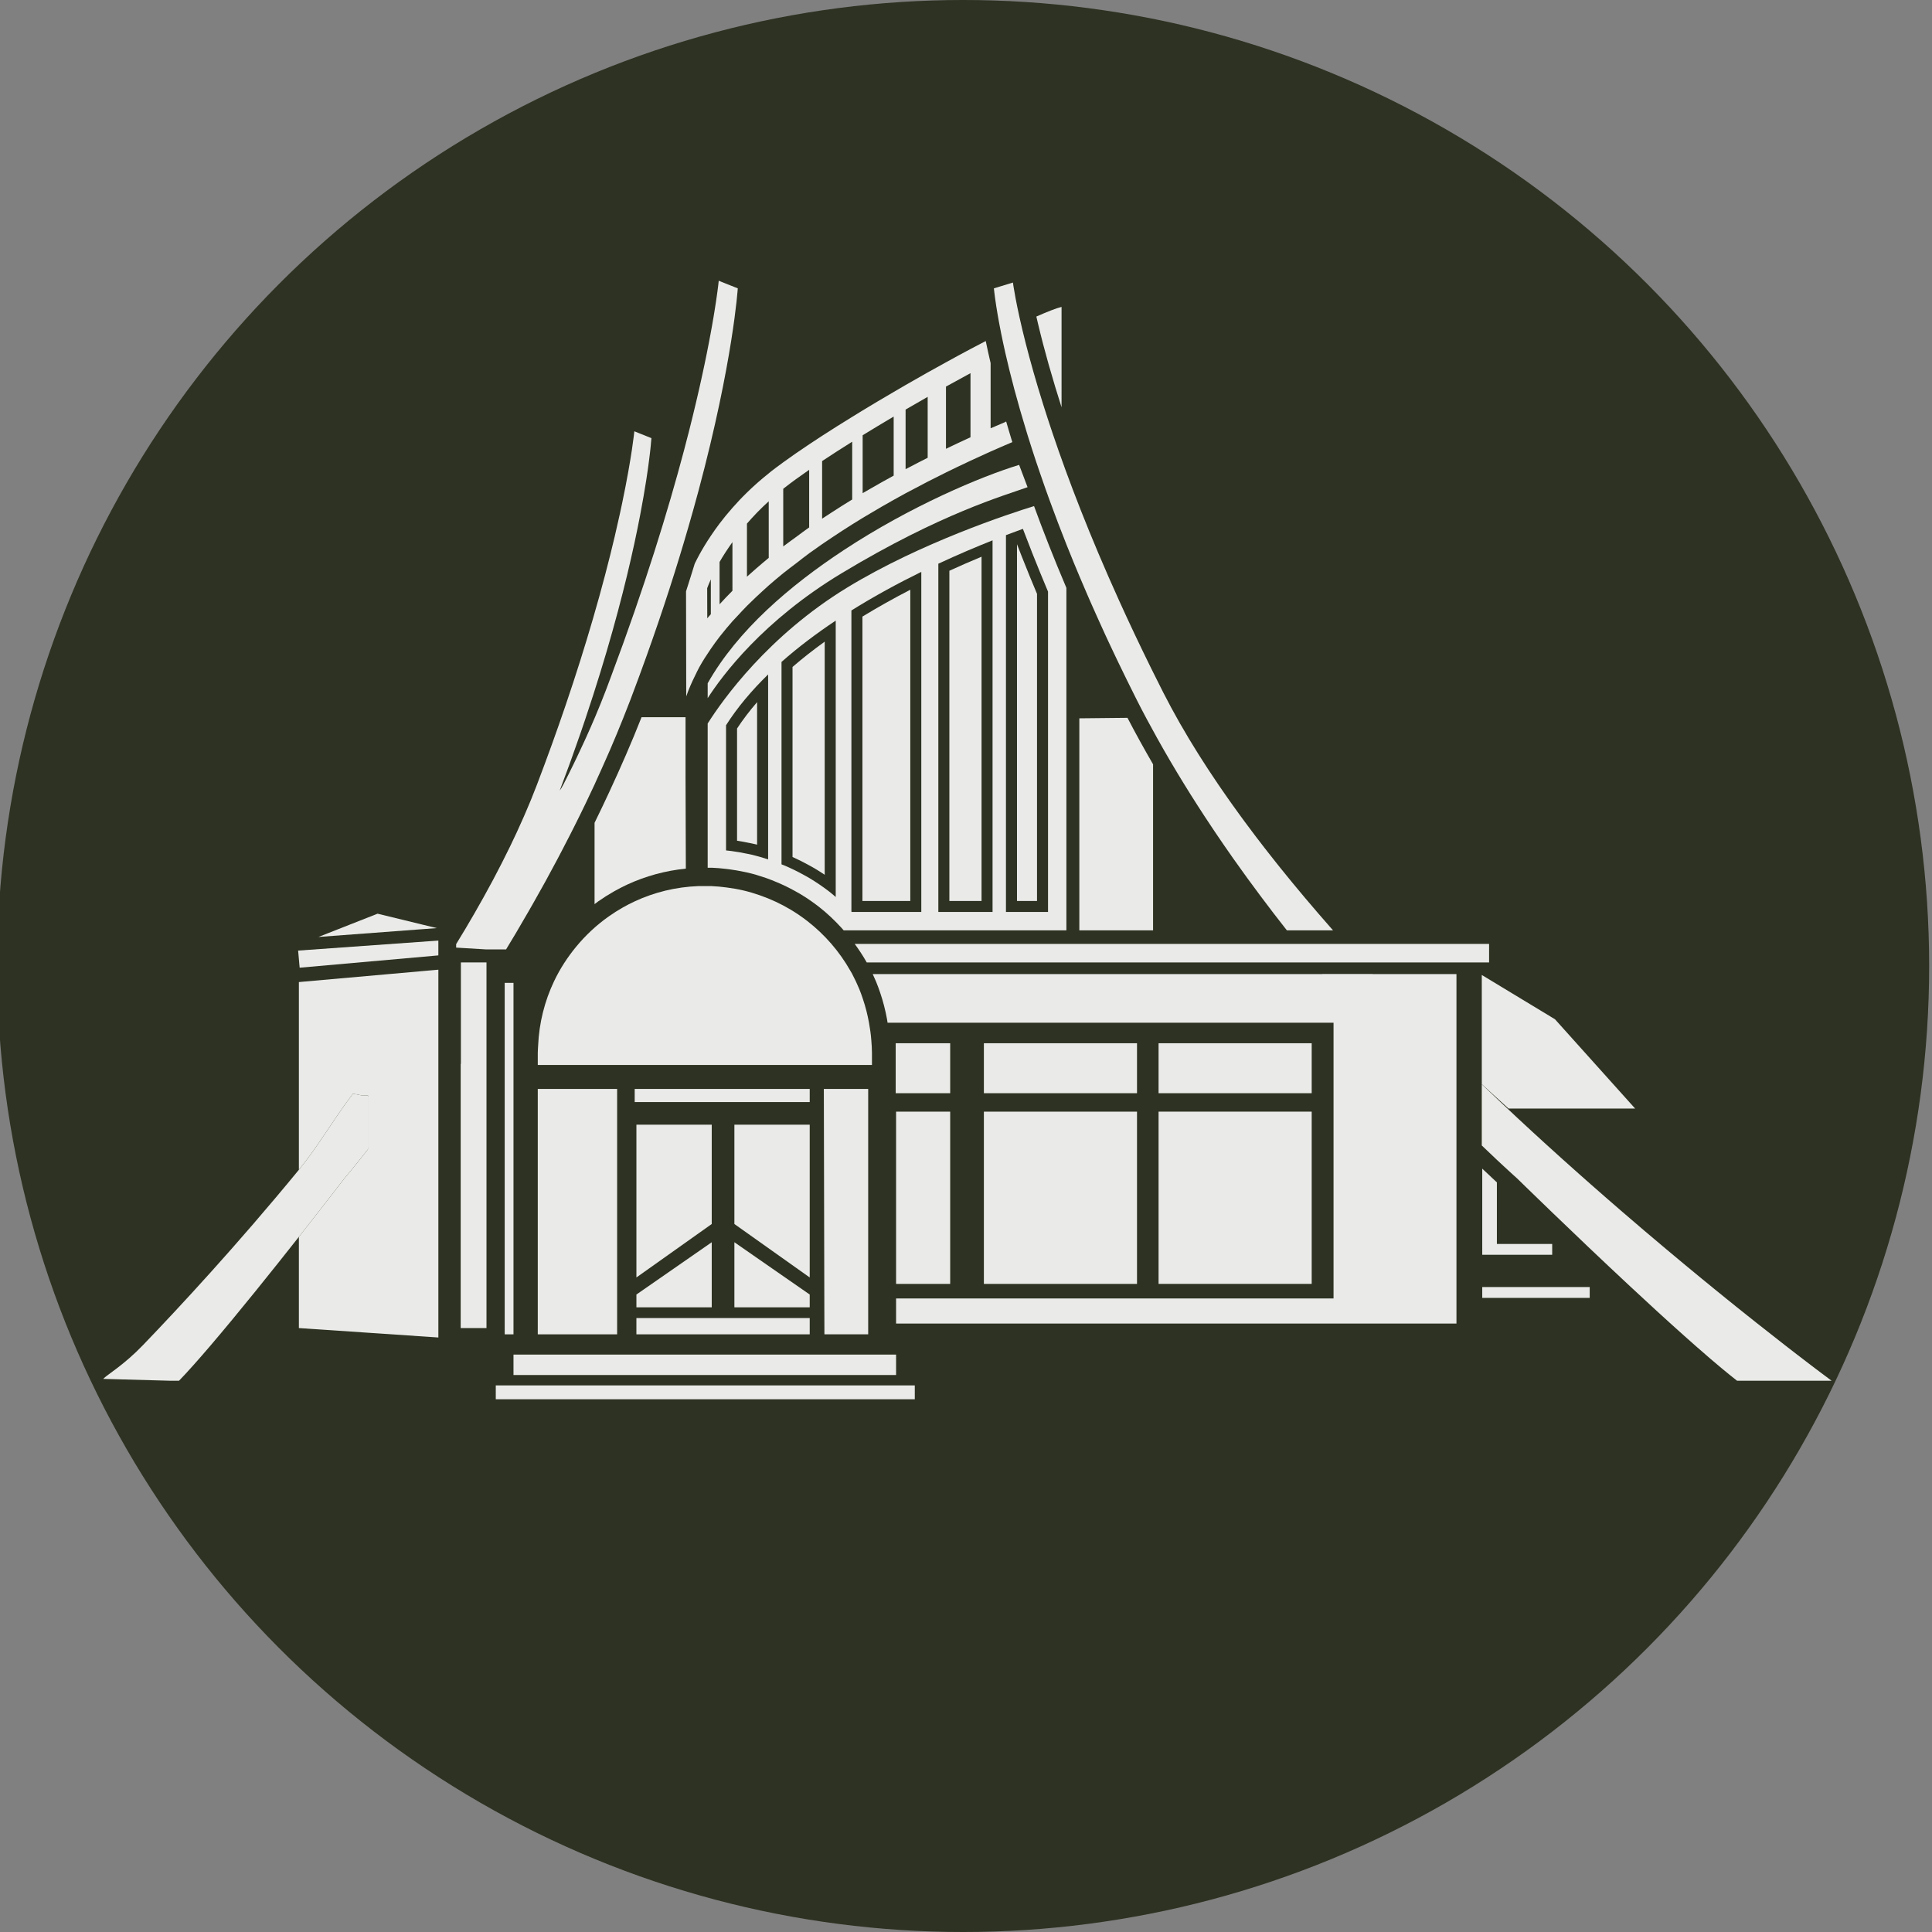 <svg xmlns="http://www.w3.org/2000/svg" width="679" height="679" viewBox="0 0 679 679" fill="none"><rect x="0" y="0" width="679" height="679" fill="#808080" stroke="none"/><g clip-path="url(#clip0_462_343)"><circle cx="338.5" cy="339.5" r="339.5" fill="#2D3222"></circle><path d="M164.106 338.245H162.05H161.98V338.344V348.951V358.678V368.954V371.135V373.88H161.91V385.36V466.751H162.05H170.975V383.966V373.88V372.825V371.135V355.44V344.812V342.623V338.443V338.245H168.16H164.106Z" fill="#EAEBE8"></path><path d="M405.245 268.615C403.683 265.926 402.155 263.224 400.663 260.514C400.656 260.5 400.642 260.486 400.635 260.472C399.136 257.755 397.679 255.017 396.25 252.279L379.33 252.455V326.969H405.245V268.615Z" fill="#EAEBE8"></path><path d="M364.905 114.155C364.94 114.303 364.982 114.465 365.017 114.605C365.229 115.513 365.454 116.442 365.7 117.421C365.728 117.526 365.757 117.639 365.785 117.744C366.045 118.8 366.327 119.891 366.622 121.031C366.629 121.045 366.629 121.059 366.636 121.074C367.777 125.458 369.191 130.477 370.88 136.051C371.57 138.331 372.295 140.675 373.083 143.146V107.863C371.211 108.299 367.96 109.608 364.222 111.255C364.25 111.368 364.286 111.494 364.307 111.607C364.49 112.423 364.694 113.268 364.905 114.155Z" fill="#EAEBE8"></path><path d="M249.82 203.61V215.871C249.412 216.356 248.955 216.814 248.568 217.299L248.539 206.707C248.779 206.045 249.243 204.919 249.82 203.61ZM252.896 197.501C254.093 195.396 255.648 193.017 257.415 190.526V207.629C255.859 209.184 254.36 210.768 252.896 212.373V197.501ZM262.517 184.022C264.742 181.439 267.268 178.814 270.168 176.175V193.425V196.065C269.478 196.621 268.817 197.198 268.141 197.761C266.543 199.105 264.974 200.471 263.446 201.85C263.313 201.97 263.186 202.075 263.059 202.195C262.876 202.357 262.693 202.512 262.517 202.681V184.022ZM275.271 171.804C275.405 171.698 275.51 171.586 275.651 171.48C278.164 169.516 281.113 167.377 284.378 165.117V180.989V185.36C282.851 186.422 281.387 187.555 279.888 188.653C278.347 189.787 276.784 190.878 275.271 192.039V171.804ZM288.932 162.042C292.24 159.846 295.794 157.565 299.504 155.243V170.854V175.548C297.153 176.977 294.809 178.462 292.479 179.975C291.297 180.735 290.108 181.496 288.932 182.284V162.042ZM303.178 152.969C306.725 150.787 310.371 148.591 314.08 146.403V161.929V167.159C311.272 168.686 308.442 170.284 305.592 171.93C304.789 172.395 303.987 172.845 303.178 173.324V152.969ZM318.268 143.939C320.858 142.44 323.448 140.941 326.031 139.477V154.961V160.887C323.891 161.957 321.702 163.097 319.492 164.259C319.077 164.47 318.683 164.667 318.268 164.885V143.939ZM332.464 135.866C335.399 134.233 338.264 132.671 341.079 131.151V153.68C340.889 153.765 340.692 153.863 340.502 153.948C337.968 155.102 335.307 156.362 332.563 157.685C332.527 157.699 332.499 157.713 332.464 157.727V135.866ZM244.352 237.316C244.816 236.373 245.245 235.43 245.759 234.501C246.97 232.312 248.356 230.158 249.82 228.026C250.799 226.604 251.819 225.182 252.896 223.789C253.67 222.796 254.466 221.811 255.282 220.84C255.662 220.382 256.056 219.932 256.45 219.481C256.774 219.108 257.084 218.728 257.415 218.355C258.013 217.686 258.667 217.032 259.287 216.363C260.35 215.216 261.391 214.062 262.517 212.936C262.82 212.633 263.137 212.337 263.446 212.035C264.967 210.536 266.536 209.05 268.141 207.594C268.817 206.981 269.471 206.362 270.168 205.757C271.808 204.328 273.476 202.913 275.186 201.526C275.215 201.505 275.243 201.477 275.271 201.456C276.77 200.238 278.347 199.091 279.888 197.909C281.387 196.762 282.844 195.572 284.378 194.46C285.666 193.524 286.968 192.616 288.278 191.708C288.496 191.553 288.714 191.398 288.932 191.244C290.108 190.434 291.29 189.653 292.479 188.858C294.802 187.309 297.146 185.775 299.504 184.297C300.405 183.734 301.305 183.178 302.206 182.629C302.53 182.432 302.854 182.227 303.178 182.03C303.98 181.538 304.789 181.073 305.592 180.595C308.428 178.898 311.265 177.251 314.08 175.682C314.601 175.393 315.115 175.112 315.635 174.823C316.515 174.331 317.395 173.838 318.268 173.366C318.683 173.141 319.077 172.944 319.492 172.726C321.695 171.543 323.884 170.389 326.031 169.284C326.242 169.178 326.439 169.08 326.643 168.974C328.614 167.968 330.564 166.983 332.464 166.053C332.499 166.032 332.527 166.018 332.563 165.997C335.307 164.653 337.947 163.386 340.502 162.197C340.692 162.105 340.889 162.006 341.079 161.922C343.127 160.965 345.112 160.064 347.012 159.205C347.392 159.036 347.779 158.86 348.152 158.691C349.349 158.157 350.489 157.664 351.601 157.178C352.115 156.96 352.636 156.728 353.128 156.517C354.05 156.122 354.93 155.749 355.782 155.383C355.655 154.975 355.536 154.595 355.423 154.229C355.099 153.187 354.811 152.195 354.508 151.182C354.226 150.253 353.959 149.316 353.614 148.12L353.586 148.141L353.128 148.401C352.636 148.613 352.115 148.831 351.601 149.049C350.496 149.514 349.363 149.999 348.152 150.527V142.89V127.617C347.822 126.224 347.519 124.887 347.237 123.606C347.237 123.577 347.23 123.556 347.223 123.535C346.949 122.282 346.695 121.079 346.456 119.932C346.449 119.91 346.449 119.882 346.442 119.854C344.682 120.762 342.923 121.684 341.079 122.662C338.285 124.147 335.392 125.724 332.464 127.336C330.331 128.504 328.199 129.687 326.031 130.897C323.455 132.347 320.865 133.825 318.268 135.317C316.867 136.127 315.474 136.95 314.08 137.767C310.392 139.92 306.739 142.081 303.178 144.249C301.925 145.002 300.721 145.755 299.504 146.508C295.837 148.767 292.275 150.992 288.932 153.166C287.356 154.187 285.863 155.179 284.378 156.165C281.063 158.375 277.981 160.5 275.271 162.478C273.779 163.562 272.343 164.618 271.076 165.617C270.759 165.863 270.478 166.11 270.168 166.363C267.374 168.587 264.819 170.847 262.517 173.106C260.666 174.908 258.977 176.709 257.415 178.483C255.761 180.355 254.254 182.199 252.896 183.994C251.777 185.479 250.756 186.922 249.82 188.323C248.216 190.709 246.864 192.961 245.759 194.988C245.154 196.1 244.64 197.113 244.169 198.078C244.155 198.113 244.147 198.141 244.14 198.176C243.662 199.718 243.19 201.266 242.691 202.836C242.332 203.99 241.952 205.165 241.578 206.341C241.417 206.833 241.269 207.319 241.107 207.819L241.177 244.749C242.036 242.236 243.134 239.766 244.352 237.316Z" fill="#EAEBE8"></path><path d="M180.467 476.069V483.249H194.67H314.927V476.069H194.67H180.467Z" fill="#EAEBE8"></path><path d="M289.536 382.703L289.705 455.662V457.196L289.74 468.95H295.976H305.126V382.703H294.984H294.78H289.536Z" fill="#EAEBE8"></path><path d="M520.773 342.652V373.008V381.032C523.884 383.897 527.03 386.754 530.176 389.598H538.277H574.665L546.491 358.214L520.773 342.652Z" fill="#EAEBE8"></path><path d="M149.539 341.198L137.792 342.24L105.042 345.146V385.011V401.826V402.994V411.123C111.856 402.825 117.141 393.436 124.039 384.371L127.269 385.011H129.303V385.321C129.381 385.215 129.465 385.117 129.55 385.011V398.18V398.187V403.628L129.303 403.515V403.951C124.109 410.546 121.012 414.192 121.012 414.192C121.012 414.192 114.234 423.018 105.042 434.681V439.305V444.056V466.747L129.303 468.387L154.064 470.062V396.209V380.352V373.884V372.652V370.336V369.288V361.947V352.635V349.573V344.963V340.797L153.037 340.888L149.539 341.198Z" fill="#EAEBE8"></path><path d="M153.53 326.183L148.575 324.98L132.696 321.116L111.912 329.294L147.54 326.627L153.53 326.183Z" fill="#EAEBE8"></path><path d="M284.572 463.228H223.662V468.95H284.572V463.228Z" fill="#EAEBE8"></path><path d="M284.572 382.704H223.064V387.321H284.572V382.704Z" fill="#EAEBE8"></path><path d="M216.89 468.952V382.705H188.997V468.952H194.67H216.89Z" fill="#EAEBE8"></path><path d="M306.448 370.024C306.448 368.56 306.336 367.131 306.23 365.695C306.075 363.57 305.78 361.486 305.407 359.431C304.886 356.581 304.189 353.793 303.267 351.098C302.873 349.922 302.465 348.747 301.993 347.6C301.247 345.805 300.423 344.045 299.516 342.335C299.459 342.244 299.417 342.145 299.368 342.047C299.199 341.73 299.002 341.434 298.826 341.125C294.99 334.361 289.852 328.456 283.75 323.712C281.871 322.255 279.907 320.911 277.859 319.686C274.473 317.666 270.863 315.977 267.076 314.661C265.218 314.013 263.325 313.436 261.389 312.978C259.439 312.514 257.448 312.169 255.428 311.909C253.64 311.669 251.824 311.486 249.98 311.416H248.389H245.461C237.48 311.719 229.921 313.598 223.066 316.786C221.609 317.455 220.201 318.201 218.814 318.982C217.153 319.925 215.542 320.946 213.986 322.051C209.651 325.098 205.773 328.73 202.415 332.812C199.403 336.486 196.792 340.512 194.729 344.848C191.428 351.788 189.458 359.466 189.12 367.574C189.092 368.398 189 369.2 189 370.024V374.289H306.448V370.024Z" fill="#EAEBE8"></path><path d="M215.629 313.371C217.283 312.435 218.825 311.632 220.345 310.929C226.898 307.888 233.844 306.002 241.038 305.277L241.016 298.787L240.932 272.767V252.067H235.822H225.469C222.034 260.809 218.079 269.853 214.151 278.292C214.144 278.306 214.144 278.32 214.137 278.327C214.13 278.334 214.13 278.348 214.123 278.355C212.434 281.994 210.717 285.605 208.957 289.173V309.887V317.763C209.393 317.439 209.823 317.087 210.266 316.77C211.976 315.567 213.785 314.42 215.629 313.371Z" fill="#EAEBE8"></path><path d="M482.438 342.334C482.431 342.327 482.424 342.32 482.417 342.313H464.695C464.695 342.32 464.702 342.327 464.709 342.334H464.582H457.263H313.766H306.713C307.143 343.249 307.558 344.185 307.952 345.135C308.48 346.402 308.93 347.704 309.381 349.021C310.359 351.892 311.162 355.01 311.76 358.276C311.83 358.677 311.872 359.043 311.936 359.43H318.467H468.672V456.347H318.017H314.927V465.159H318.017H511.873V418.101V401.963V393.854V392.665V372.761V372.451V364.28V342.334H490.448H482.438Z" fill="#EAEBE8"></path><path d="M368.328 320.515H353.541V188.076C355.68 187.259 357.686 186.513 359.495 185.866C359.608 186.154 359.713 186.443 359.826 186.724C360.762 189.195 361.663 191.51 362.599 193.875L362.698 194.15C363.613 196.472 364.591 198.901 365.604 201.364C366.505 203.581 367.406 205.742 368.328 207.924V320.515ZM348.832 320.515H329.779V198.112C336.656 194.91 343.145 192.165 348.832 189.906V320.515ZM323.79 320.515H299.36C299.318 320.473 299.268 320.431 299.226 320.382V214.547C307.412 209.437 315.78 204.918 323.79 200.984V320.515ZM293.715 315.251C293.033 314.674 292.357 314.061 291.66 313.519C289.366 311.739 286.944 310.085 284.474 308.607C284.002 308.325 283.51 308.051 283.024 307.783L282.602 307.551C280.314 306.277 277.949 305.123 275.564 304.123C275.268 303.996 274.958 303.891 274.663 303.771V232.635C280.575 227.406 287.036 222.563 293.715 218.108V315.251ZM269.954 302.033C268.025 301.399 266.174 300.85 264.373 300.421C263.978 300.33 263.57 300.245 263.162 300.161L262.683 300.069C260.713 299.654 258.939 299.351 257.116 299.105C257.116 299.105 255.427 298.908 255.167 298.88V254.883C259.199 248.535 264.253 242.587 269.954 237.034V302.033ZM371.622 199.034C371.608 198.992 371.587 198.957 371.573 198.922C370.573 196.48 369.609 194.079 368.68 191.722C368.652 191.651 368.624 191.581 368.596 191.51C367.674 189.174 366.78 186.879 365.928 184.62C365.9 184.564 365.879 184.5 365.858 184.444C365.006 182.206 364.197 180.017 363.415 177.863C354.843 180.51 323.607 190.729 297.741 206.502C269.954 223.457 254.026 245.888 248.712 254.271V256.495V261.957V273.788V298.521V304.968H250.226C251.767 305.024 253.372 305.158 255.181 305.376C255.54 305.418 255.891 305.46 256.272 305.51C258.094 305.749 259.755 306.045 261.353 306.382C261.867 306.488 262.388 306.587 262.88 306.699C264.893 307.178 266.963 307.79 269.201 308.564C270.503 309.022 271.784 309.529 273.058 310.071C275.254 310.993 277.386 312.034 279.463 313.189C280.033 313.505 280.603 313.815 281.166 314.146C283.411 315.49 285.614 316.996 287.705 318.615C290.661 320.91 293.342 323.464 295.827 326.188C296.059 326.442 296.277 326.709 296.502 326.969H302.379H304.913H314.612H374.782V206.608C373.691 204.046 372.636 201.519 371.622 199.034Z" fill="#EAEBE8"></path><path d="M286.457 305.289C287.604 305.972 288.73 306.69 289.842 307.436V225.503C285.767 228.445 281.981 231.415 278.532 234.399V301.186C280.545 302.087 282.537 303.093 284.465 304.163L284.88 304.395C285.415 304.684 285.936 304.979 286.457 305.289Z" fill="#EAEBE8"></path><path d="M319.919 316.646V207.264C313.986 210.332 308.348 213.492 303.098 216.702V316.646H319.919Z" fill="#EAEBE8"></path><path d="M265.266 296.655C265.533 296.718 265.807 296.789 266.082 296.852V246.768C263.421 249.843 261.064 252.94 259.037 256.03V295.473C260.479 295.691 261.915 295.951 263.45 296.275L263.928 296.366C264.386 296.458 264.836 296.549 265.266 296.655Z" fill="#EAEBE8"></path><path d="M359.096 195.559C359.096 195.559 357.941 192.624 357.421 191.266V316.646H364.459V208.706C363.643 206.757 362.826 204.814 362.017 202.837C361.003 200.352 360.018 197.91 359.096 195.559Z" fill="#EAEBE8"></path><path d="M344.964 316.646V195.657C341.149 197.241 337.362 198.895 333.653 200.591V316.646H344.964Z" fill="#EAEBE8"></path><path d="M147.884 487.647V487.667C147.884 487.667 147.891 487.68 147.891 487.694L147.898 487.687L147.904 487.667V487.647H147.891H147.884Z" fill="#EAEBE8"></path><path d="M399.6 390.691H345.785V451.227H399.6V390.691Z" fill="#EAEBE8"></path><path d="M407.181 451.22H460.995V390.684H407.181V451.22Z" fill="#EAEBE8"></path><path d="M399.6 366.648H345.785V384.209H399.6V366.648Z" fill="#EAEBE8"></path><path d="M333.944 366.648H314.793V383.963V384.209H333.944V366.648Z" fill="#EAEBE8"></path><path d="M460.995 366.648H407.181V384.209H460.995V366.648Z" fill="#EAEBE8"></path><path d="M223.667 448.961L250.138 430.176V395.266H223.667V448.961Z" fill="#EAEBE8"></path><path d="M223.667 459.46H250.138V436.585L223.667 454.962V459.46Z" fill="#EAEBE8"></path><path d="M284.572 448.961V395.266H258.101V430.176L271.34 439.572L284.572 448.961Z" fill="#EAEBE8"></path><path d="M258.101 436.582V459.457H284.572V454.959L271.333 445.774L258.101 436.582Z" fill="#EAEBE8"></path><path d="M175.507 486.899H174.24V491.77H321.502V486.899H318.018H314.928H194.672H180.469H177.372H175.507Z" fill="#EAEBE8"></path><path d="M180.467 383.966V347.782V345.425H177.378V383.966V468.954H180.467V383.966Z" fill="#EAEBE8"></path><path d="M333.944 390.689H314.927V451.226H318.017H333.944V390.689Z" fill="#EAEBE8"></path><path d="M152.962 335.871L154.06 335.772V330.564L104.778 334.083L105.313 340.101L152.962 335.871Z" fill="#EAEBE8"></path><path d="M520.934 456.14H558.702V452.332H520.934V456.14Z" fill="#EAEBE8"></path><path d="M526.079 415.539C525.988 415.455 525.882 415.356 525.783 415.265C525.467 414.969 525.115 414.652 524.763 414.314C523.651 413.287 522.37 412.083 520.934 410.718V437.182V439.082V440.99H545.519V437.182H526.079V415.539Z" fill="#EAEBE8"></path><path d="M643.412 485.03C643.222 484.882 642.94 484.678 642.574 484.404C641.948 483.939 641.075 483.285 639.963 482.447C639.498 482.095 639.013 481.736 638.478 481.328C638.457 481.314 638.428 481.293 638.407 481.279C637.865 480.864 637.281 480.427 636.662 479.949C636.634 479.928 636.598 479.906 636.57 479.885C635.106 478.766 633.417 477.471 631.552 476.042C630.201 475.001 628.758 473.882 627.209 472.678C624.239 470.37 620.945 467.786 617.328 464.915C617.314 464.908 617.299 464.901 617.292 464.887C616.173 464 615.026 463.092 613.858 462.156C613.752 462.078 613.654 462.001 613.562 461.917C612.45 461.03 611.31 460.122 610.149 459.193C610.036 459.094 609.916 459.003 609.804 458.911C608.663 457.989 607.488 457.053 606.313 456.096C606.165 455.976 606.024 455.857 605.876 455.737C604.673 454.766 603.448 453.773 602.202 452.76C602.097 452.668 601.984 452.584 601.886 452.492C600.584 451.444 599.274 450.367 597.937 449.269C597.853 449.205 597.782 449.142 597.705 449.079C593.925 445.975 589.949 442.674 585.873 439.253C580.714 434.925 575.358 430.385 569.826 425.606C569.749 425.536 569.664 425.472 569.594 425.402C568.053 424.072 566.497 422.727 564.942 421.369C564.745 421.2 564.555 421.031 564.364 420.862C562.908 419.588 561.43 418.3 559.951 416.991L559.205 416.344C557.777 415.084 556.341 413.81 554.898 412.529C554.609 412.275 554.321 412.015 554.032 411.762C552.611 410.488 551.175 409.207 549.732 407.912C549.436 407.651 549.148 407.398 548.859 407.137C547.388 405.807 545.91 404.477 544.432 403.126C544.179 402.9 543.932 402.675 543.686 402.457C542.095 401.007 540.505 399.55 538.9 398.079C538.766 397.952 538.625 397.833 538.492 397.706C536.739 396.094 534.987 394.469 533.227 392.829C529.089 388.986 524.929 385.044 520.769 381.061V402.577C520.819 402.626 520.882 402.675 520.931 402.724C522.846 404.568 524.563 406.201 526.076 407.623C526.871 408.369 527.589 409.038 528.272 409.664C531.418 412.592 533.227 414.19 533.227 414.19C533.227 414.19 552.385 432.961 572.754 451.943C575.971 454.942 579.215 457.94 582.418 460.875C588.893 466.801 595.178 472.432 600.738 477.204C600.914 477.359 601.097 477.52 601.28 477.668C601.555 477.908 601.815 478.126 602.09 478.358C604.053 480.033 605.94 481.61 607.664 483.003C607.784 483.102 607.875 483.172 607.988 483.264C608.854 483.96 609.691 484.636 610.479 485.248L610.486 485.255H643.721L643.707 485.248C643.707 485.248 643.595 485.164 643.412 485.03Z" fill="#EAEBE8"></path><path d="M349.335 101.658C349.356 101.806 349.378 102.017 349.406 102.27C349.413 102.32 349.413 102.369 349.42 102.411C349.483 102.918 349.553 103.601 349.673 104.459C349.786 105.318 349.934 106.345 350.124 107.549C350.124 107.577 350.131 107.605 350.138 107.634C350.257 108.408 350.391 109.259 350.553 110.167C350.567 110.238 350.574 110.301 350.588 110.364C350.729 111.209 350.898 112.138 351.067 113.095C351.13 113.398 351.186 113.715 351.243 114.031C351.39 114.806 351.545 115.622 351.721 116.474C351.763 116.692 351.799 116.875 351.834 117.093C351.848 117.17 351.869 117.255 351.89 117.339C352.087 118.318 352.298 119.338 352.524 120.408C352.538 120.443 352.545 120.492 352.552 120.528C352.791 121.654 353.052 122.829 353.326 124.047C353.333 124.089 353.347 124.124 353.354 124.159C355.071 131.733 357.507 141.108 360.906 152.137C360.913 152.151 360.913 152.158 360.913 152.165C360.956 152.299 360.998 152.439 361.04 152.573C361.096 152.763 361.153 152.946 361.209 153.136C361.652 154.544 362.103 155.98 362.574 157.436C362.624 157.584 362.673 157.732 362.715 157.887C363.187 159.344 363.672 160.829 364.172 162.342C364.334 162.8 364.489 163.271 364.651 163.729C364.812 164.243 364.995 164.749 365.164 165.263C365.854 167.29 366.558 169.345 367.311 171.457L367.332 171.52C367.839 172.963 368.374 174.434 368.916 175.912L368.979 176.102C368.993 176.123 369 176.144 369.007 176.158C369.845 178.467 370.725 180.825 371.64 183.225C371.703 183.387 371.759 183.542 371.816 183.703C372.766 186.188 373.751 188.729 374.779 191.312V191.319C375.363 192.79 375.982 194.296 376.595 195.795C376.876 196.499 377.151 197.182 377.439 197.886C378.016 199.293 378.622 200.729 379.22 202.158C379.565 202.974 379.91 203.784 380.262 204.607C380.86 206.029 381.479 207.472 382.106 208.915C382.486 209.78 382.866 210.653 383.246 211.533C383.886 212.983 384.534 214.44 385.195 215.911C385.59 216.804 385.998 217.705 386.413 218.613C387.089 220.12 387.778 221.633 388.482 223.167C388.876 224.019 389.292 224.884 389.686 225.743C390.446 227.355 391.192 228.967 391.98 230.607C392.283 231.247 392.593 231.895 392.902 232.535C394.908 236.702 396.985 240.939 399.166 245.274C399.173 245.296 399.18 245.31 399.195 245.331C399.328 245.598 399.448 245.852 399.589 246.119C401.799 250.497 404.142 254.839 406.543 259.154C406.55 259.175 406.557 259.189 406.571 259.21C406.578 259.217 406.585 259.231 406.585 259.238C412.603 270.056 419.141 280.635 425.982 290.861C426.236 291.234 426.482 291.607 426.728 291.981C428.924 295.246 431.141 298.477 433.394 301.672C433.394 301.672 433.401 301.679 433.401 301.686L433.408 301.693C434.815 303.685 436.23 305.649 437.645 307.606C437.905 307.972 438.173 308.345 438.44 308.711C439.827 310.618 441.227 312.511 442.628 314.383C442.888 314.735 443.156 315.094 443.423 315.446C444.873 317.389 446.33 319.31 447.787 321.211C447.956 321.429 448.118 321.64 448.294 321.858C449.617 323.582 450.947 325.279 452.27 326.968H466.41H468.501C468.332 326.785 468.17 326.595 468.001 326.412C467.86 326.25 467.719 326.095 467.586 325.933C466.157 324.307 464.735 322.675 463.327 321.042C463.095 320.774 462.87 320.514 462.645 320.246C461.329 318.719 460.027 317.192 458.731 315.657C458.443 315.305 458.147 314.961 457.859 314.609C456.641 313.166 455.438 311.716 454.241 310.266C453.889 309.844 453.551 309.414 453.199 308.992C452.073 307.613 450.954 306.233 449.842 304.854C449.462 304.375 449.075 303.889 448.688 303.411C447.639 302.088 446.59 300.771 445.563 299.448C445.133 298.906 444.718 298.371 444.296 297.829C443.318 296.562 442.346 295.296 441.382 294.036C440.939 293.452 440.495 292.867 440.059 292.276C439.137 291.059 438.229 289.841 437.328 288.616C436.871 287.997 436.406 287.363 435.949 286.737C435.09 285.562 434.238 284.386 433.401 283.204C432.929 282.542 432.458 281.881 431.986 281.219C431.184 280.079 430.395 278.939 429.607 277.798C429.128 277.109 428.65 276.419 428.178 275.722C427.425 274.61 426.679 273.498 425.94 272.379C425.461 271.675 424.99 270.964 424.532 270.26C423.807 269.155 423.104 268.057 422.407 266.959C421.949 266.241 421.485 265.524 421.041 264.813C420.352 263.715 419.683 262.624 419.014 261.526C418.585 260.815 418.135 260.104 417.712 259.393C417.044 258.281 416.403 257.169 415.763 256.057C415.362 255.374 414.946 254.685 414.559 254.002C413.876 252.805 413.229 251.616 412.574 250.426C412.244 249.835 411.906 249.237 411.589 248.639C410.625 246.858 409.696 245.084 408.795 243.318C407.359 240.481 405.958 237.68 404.593 234.921C400.504 226.623 396.745 218.67 393.304 211.061C382.964 188.236 375.419 168.536 369.943 152.313C368.726 148.709 367.607 145.274 366.586 142.016C364.031 133.872 362.068 126.82 360.554 120.929C356.944 106.789 355.994 99.3 355.994 99.3L349.307 101.341C349.307 101.341 349.314 101.44 349.328 101.545C349.328 101.574 349.335 101.63 349.335 101.658Z" fill="#EAEBE8"></path><path d="M175.993 333.678H177.858L179.019 331.742C179.794 330.454 180.568 329.187 181.342 327.885C181.377 327.822 181.419 327.766 181.448 327.702C182.911 325.232 184.375 322.712 185.832 320.178C186.311 319.348 186.783 318.51 187.261 317.68C188.338 315.779 189.415 313.858 190.492 311.922C190.928 311.134 191.364 310.36 191.808 309.558C193.173 307.059 194.539 304.525 195.897 301.97C196.39 301.034 196.882 300.091 197.375 299.148C198.332 297.318 199.29 295.481 200.226 293.63C200.754 292.595 201.281 291.561 201.802 290.526C203.118 287.894 204.435 285.254 205.716 282.58C206.046 281.904 206.363 281.214 206.687 280.532C207.447 278.934 208.214 277.336 208.96 275.718C209.143 275.316 209.319 274.894 209.509 274.486C210.699 271.903 211.86 269.292 213.014 266.673C213.472 265.625 213.943 264.583 214.401 263.527C215.97 259.881 217.505 256.207 218.983 252.498C219.363 251.555 219.729 250.598 220.102 249.648C220.566 248.472 221.038 247.304 221.488 246.121C222.565 243.292 223.607 240.498 224.62 237.746C225.514 235.332 226.38 232.946 227.218 230.595C233.13 214.104 237.958 198.972 241.899 185.332C243.187 180.884 244.384 176.59 245.496 172.459C257.672 127.019 259.291 101.344 259.291 101.344L253.604 99.07L252.598 98.655C252.598 98.655 252.562 99 252.492 99.619C252.478 99.725 252.471 99.816 252.457 99.943C252.436 100.098 252.415 100.288 252.394 100.471C252.372 100.619 252.358 100.76 252.337 100.928C252.309 101.154 252.274 101.407 252.239 101.66C252.218 101.836 252.196 102.005 252.175 102.195C252.133 102.477 252.098 102.787 252.049 103.096C252.02 103.321 251.992 103.533 251.957 103.765C251.915 104.082 251.866 104.412 251.816 104.757C251.774 105.046 251.732 105.327 251.69 105.63C251.633 105.989 251.577 106.369 251.521 106.749C251.472 107.066 251.422 107.39 251.366 107.72C251.303 108.143 251.232 108.579 251.162 109.03C251.106 109.381 251.049 109.74 250.986 110.113C250.908 110.578 250.831 111.05 250.754 111.535C250.683 111.943 250.613 112.352 250.535 112.774C250.451 113.288 250.359 113.802 250.268 114.343C250.191 114.78 250.106 115.237 250.022 115.695C249.923 116.251 249.825 116.814 249.712 117.398C249.62 117.891 249.522 118.412 249.423 118.925C249.311 119.517 249.205 120.094 249.086 120.713C248.98 121.262 248.867 121.846 248.748 122.423C248.628 123.043 248.508 123.648 248.382 124.289C248.255 124.929 248.114 125.598 247.981 126.252C247.847 126.879 247.727 127.484 247.593 128.124C247.417 128.941 247.234 129.8 247.051 130.651C246.939 131.179 246.833 131.679 246.714 132.214C246.657 132.502 246.587 132.805 246.524 133.093C246.256 134.297 245.989 135.515 245.7 136.775C245.616 137.155 245.517 137.556 245.433 137.936C245.158 139.146 244.877 140.371 244.574 141.631C244.497 141.969 244.412 142.321 244.328 142.651C244.011 144.01 243.68 145.375 243.335 146.783C243.272 147.036 243.202 147.311 243.138 147.564C242.758 149.099 242.371 150.654 241.97 152.252C241.935 152.371 241.899 152.505 241.864 152.625C241.421 154.37 240.956 156.144 240.478 157.967C240.464 158.023 240.45 158.086 240.435 158.143C234.784 179.476 226.605 206.137 214.865 237.443V237.45C214.218 239.189 213.57 240.913 212.902 242.68C211.747 245.706 210.509 248.761 209.214 251.822C209.207 251.837 209.207 251.844 209.2 251.858C208.193 254.244 207.13 256.644 206.046 259.051C205.744 259.712 205.441 260.374 205.131 261.043C204.301 262.851 203.449 264.66 202.584 266.476C202.26 267.131 201.95 267.792 201.626 268.454C200.465 270.847 199.276 273.24 198.044 275.64L198.037 275.647C197.481 276.731 197.065 277.4 196.714 277.843C197.847 274.845 198.952 271.889 200.007 268.982C200.254 268.306 200.493 267.63 200.739 266.962C201.908 263.724 203.041 260.515 204.118 257.397C204.294 256.869 204.463 256.362 204.646 255.841C205.026 254.722 205.413 253.596 205.786 252.484C205.793 252.463 205.793 252.442 205.8 252.428C207.665 246.875 209.383 241.54 210.959 236.402C211.74 233.861 212.486 231.376 213.204 228.948C213.211 228.934 213.211 228.913 213.218 228.899C218.933 209.459 222.607 193.405 224.944 181.214C224.958 181.13 224.972 181.038 224.993 180.954C225.845 176.485 226.528 172.536 227.056 169.144C227.077 169.01 227.098 168.883 227.119 168.757C227.267 167.778 227.408 166.849 227.534 165.969C227.555 165.829 227.576 165.695 227.598 165.561C227.71 164.773 227.809 164.027 227.907 163.316C227.921 163.21 227.935 163.119 227.942 163.013C228.027 162.422 228.097 161.852 228.168 161.317C228.189 161.169 228.203 161.043 228.217 160.895C228.28 160.444 228.337 160.001 228.379 159.593C228.407 159.367 228.428 159.177 228.456 158.966C228.477 158.748 228.506 158.502 228.527 158.298C228.534 158.234 228.541 158.192 228.548 158.143C228.59 157.72 228.632 157.333 228.667 156.974C228.674 156.939 228.682 156.897 228.682 156.862C228.808 155.588 228.886 154.722 228.914 154.307C228.921 154.265 228.928 154.208 228.928 154.173C228.928 154.145 228.928 154.117 228.928 154.096C228.935 154.025 228.942 153.983 228.942 153.983L222.938 151.576C222.938 151.576 222.101 160.367 218.659 176.815C218.413 177.991 218.152 179.208 217.878 180.461C217.336 182.967 216.73 185.627 216.069 188.436C215.076 192.652 213.943 197.212 212.655 202.097C211.367 206.989 209.931 212.204 208.313 217.736C205.624 226.963 202.464 237.07 198.734 248.015C195.756 256.77 192.42 266.054 188.683 275.851C188.042 277.519 187.381 279.201 186.691 280.891C186.508 281.334 186.318 281.777 186.135 282.221C185.6 283.509 185.058 284.797 184.495 286.092C184.305 286.528 184.115 286.958 183.925 287.394C183.32 288.774 182.7 290.153 182.06 291.54C181.919 291.856 181.778 292.166 181.638 292.476C180.863 294.137 180.082 295.805 179.273 297.466C179.252 297.501 179.237 297.529 179.223 297.564L179.209 297.593C177.372 301.386 175.423 305.187 173.403 309.002C173.283 309.227 173.156 309.452 173.037 309.684C172.15 311.338 171.249 312.992 170.334 314.639L169.891 315.449C167.814 319.179 165.661 322.923 163.437 326.654C163.282 326.907 163.134 327.153 162.979 327.4C162.247 328.638 161.494 329.863 160.741 331.102C160.621 331.299 160.509 331.489 160.389 331.686C160.361 331.728 160.34 331.763 160.312 331.799V333.037L170.975 333.678H175.993Z" fill="#EAEBE8"></path><path d="M62.925 485.252C65.994 482.078 69.816 477.77 74.025 472.843C83.808 461.385 95.675 446.569 105.043 434.682C114.242 423.012 121.013 414.186 121.013 414.186C121.013 414.186 124.109 410.547 129.304 403.952V403.516L129.55 403.629V398.181V385.005C129.473 385.111 129.381 385.217 129.304 385.322V385.005H127.277L124.039 384.372C117.149 393.437 111.856 402.826 105.043 411.125C83.083 437.877 62.574 459.935 50.151 472.843C43.732 479.516 37.799 483.112 36.616 484.281L36.588 484.309C36.384 484.506 36.279 484.611 36.279 484.611L59.498 485.252H62.925Z" fill="#EAEBE8"></path><path d="M523.341 331.74H308.237H300.396C301.839 333.732 303.212 335.78 304.436 337.941L304.584 338.194C304.598 338.208 304.605 338.23 304.612 338.244H311.897H440.529H453.923H458.674H461.313H476.811H478.641H486.609H491.542H503.219H523.341V331.74Z" fill="#EAEBE8"></path><path d="M248.712 242.97V245.131V246.264V245.364C253.794 237.481 268.054 218.182 295.82 201.445C330.772 180.386 352.9 174.199 361.135 171.222C360.91 170.575 358.172 163.381 358.172 163.381C344.806 167.45 320.024 177.866 296.509 193.358C277.506 205.879 259.256 221.49 248.712 240.134V242.97Z" fill="#EAEBE8"></path></g><defs><clipPath id="clip0_462_343"><rect width="679" height="679" fill="white"></rect></clipPath></defs></svg>